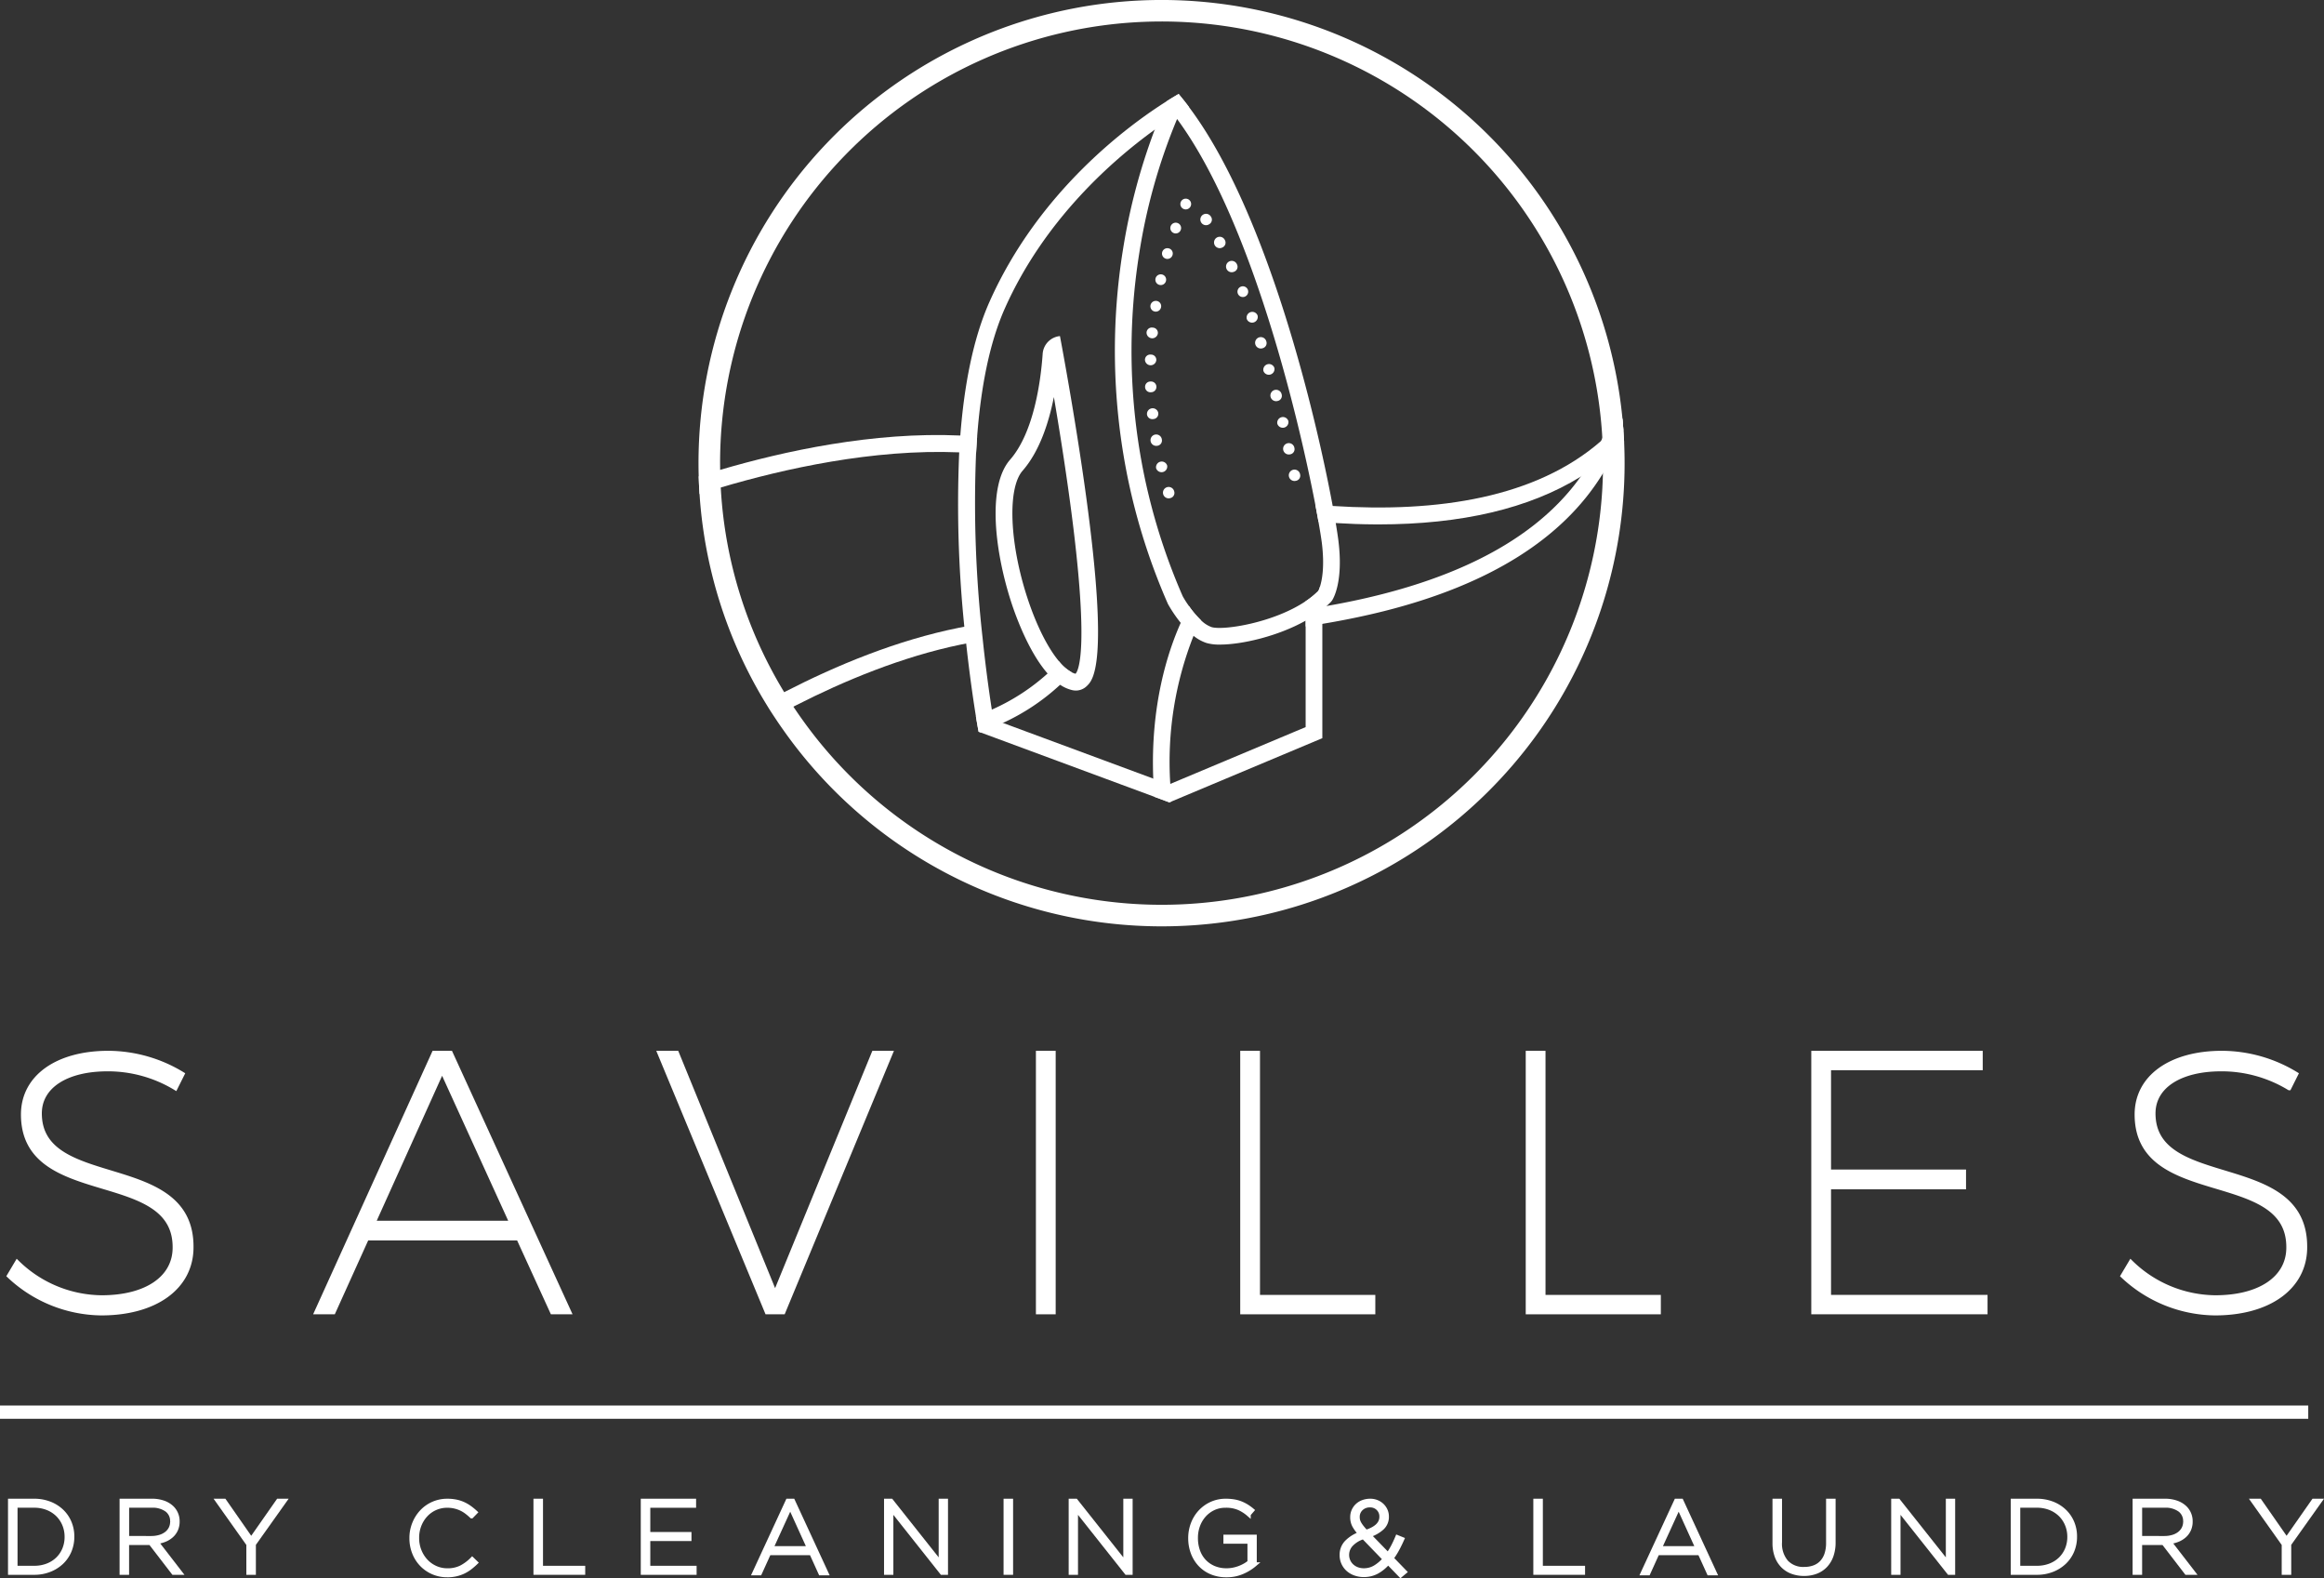 <svg xmlns="http://www.w3.org/2000/svg" width="554.161" height="376.226" viewBox="0 0 554.161 376.226">
  <rect x="0" y="0" width="554.161" height="376.226" fill="#333333" stroke="none"/>
  <g id="Group_1" data-name="Group 1" transform="translate(-435.939 138.946)">
    <g id="Group_7147" data-name="Group 7147" transform="translate(436.689 112.046)">
      <g id="Group_7145" data-name="Group 7145" transform="translate(1.387)">
        <path id="Path_95450" data-name="Path 95450" d="M223.523,1305.491c-9.816,0-16.183,4.068-16.183,10.524,0,18.835,36.345,9.107,36.168,31.922,0,9.551-8.577,15.74-21.488,15.74A32.578,32.578,0,0,1,200,1354.746l1.945-3.272a29.124,29.124,0,0,0,20.162,8.4c10.611,0,17.421-4.6,17.421-11.851.177-19.366-36.168-9.461-36.168-31.745,0-8.931,8.136-14.679,20.339-14.679a34.225,34.225,0,0,1,17.686,5.04l-1.681,3.36a31.065,31.065,0,0,0-16.183-4.509" transform="translate(-200.001 -1301.6)" fill="#fff" stroke="#fff" stroke-width="1"/>
        <path id="Path_95451" data-name="Path 95451" d="M627.339,1346.565H591.171l-7.959,17.6h-4.068l28.032-61.814h3.98l28.3,61.814h-4.068Zm-1.68-3.714-16.536-36.257-16.36,36.257Z" transform="translate(-505.841 -1302.349)" fill="#fff" stroke="#fff" stroke-width="1"/>
        <path id="Path_95452" data-name="Path 95452" d="M998.482,1302.349l23.435,57.391,23.523-57.391h4.068l-25.645,61.813h-3.892l-25.645-61.813Z" transform="translate(-839.229 -1302.348)" fill="#fff" stroke="#fff" stroke-width="1"/>
        <rect id="Rectangle_26" data-name="Rectangle 26" width="3.714" height="61.813" transform="translate(245.378)" fill="#fff" stroke="#fff" stroke-width="1"/>
        <path id="Path_95453" data-name="Path 95453" d="M1724.036,1302.349v58.187h27.5v3.626h-31.215v-61.813Z" transform="translate(-1426.226 -1302.348)" fill="#fff" stroke="#fff" stroke-width="1"/>
        <path id="Path_95454" data-name="Path 95454" d="M2081.024,1302.349v58.187h27.5v3.626h-31.217v-61.813Z" transform="translate(-1715.131 -1302.348)" fill="#fff" stroke="#fff" stroke-width="1"/>
        <path id="Path_95455" data-name="Path 95455" d="M2474.183,1302.349v3.626h-36.17v24.671h32.19v3.715h-32.19v26.175h37.318v3.626H2434.3v-61.813Z" transform="translate(-2004.035 -1302.348)" fill="#fff" stroke="#fff" stroke-width="1"/>
        <path id="Path_95456" data-name="Path 95456" d="M2838.839,1305.491c-9.815,0-16.183,4.068-16.183,10.524,0,18.835,36.344,9.107,36.166,31.922,0,9.551-8.574,15.74-21.486,15.74a32.583,32.583,0,0,1-22.019-8.932l1.945-3.272a29.127,29.127,0,0,0,20.163,8.4c10.609,0,17.42-4.6,17.42-11.851.176-19.366-36.169-9.461-36.169-31.745,0-8.931,8.136-14.679,20.341-14.679a34.214,34.214,0,0,1,17.684,5.04l-1.681,3.36a31.059,31.059,0,0,0-16.181-4.509" transform="translate(-2311.308 -1301.6)" fill="#fff" stroke="#fff" stroke-width="1"/>
      </g>
      <g id="Group_7146" data-name="Group 7146" transform="translate(1.659 106.773)">
        <path id="Path_95457" data-name="Path 95457" d="M201.154,1769.526h5.705a10.159,10.159,0,0,1,3.685.647,8.744,8.744,0,0,1,2.89,1.8,8.018,8.018,0,0,1,1.873,2.706,8.511,8.511,0,0,1,.661,3.366v.05a8.608,8.608,0,0,1-.661,3.381,8.011,8.011,0,0,1-1.873,2.718,8.883,8.883,0,0,1-2.89,1.811,9.943,9.943,0,0,1-3.685.662h-5.705Zm5.705,15.988a8.653,8.653,0,0,0,3.233-.576,7.268,7.268,0,0,0,2.449-1.572,7.012,7.012,0,0,0,1.555-2.334,7.522,7.522,0,0,0,.551-2.887v-.049a7.554,7.554,0,0,0-.551-2.875,7.127,7.127,0,0,0-1.555-2.358,7.324,7.324,0,0,0-2.449-1.6,8.5,8.5,0,0,0-3.233-.59h-4.431v14.838Z" transform="translate(-201.154 -1769.526)" fill="#fff" stroke="#fff" stroke-width="1"/>
        <path id="Path_95458" data-name="Path 95458" d="M344.8,1769.524H352a8.079,8.079,0,0,1,2.816.453,5.492,5.492,0,0,1,2.008,1.238,4.412,4.412,0,0,1,.955,1.431,4.5,4.5,0,0,1,.343,1.752v.047a4.647,4.647,0,0,1-.379,1.923,4.365,4.365,0,0,1-1.053,1.458,5.4,5.4,0,0,1-1.592.991,8.071,8.071,0,0,1-2,.526l5.656,7.321h-1.616l-5.46-7.1h-5.608v7.1H344.8Zm7.053,8.888a7.045,7.045,0,0,0,2-.27,4.781,4.781,0,0,0,1.58-.774,3.664,3.664,0,0,0,1.041-1.228,3.529,3.529,0,0,0,.379-1.659v-.049a3.307,3.307,0,0,0-1.285-2.751,5.779,5.779,0,0,0-3.637-1.008h-5.852v7.737Z" transform="translate(-318.195 -1769.524)" fill="#fff" stroke="#fff" stroke-width="1"/>
        <path id="Path_95459" data-name="Path 95459" d="M482.179,1779.882l-7.346-10.357h1.592l6.415,9.207,6.44-9.207H490.8l-7.346,10.335v6.806h-1.273Z" transform="translate(-425.348 -1769.524)" fill="#fff" stroke="#fff" stroke-width="1"/>
        <path id="Path_95460" data-name="Path 95460" d="M717.95,1786.006a8.378,8.378,0,0,1-6.109-2.559,8.513,8.513,0,0,1-1.775-2.8,9.322,9.322,0,0,1-.637-3.452v-.049a9.093,9.093,0,0,1,.649-3.428,8.98,8.98,0,0,1,1.787-2.83,8.289,8.289,0,0,1,6.134-2.608,10.11,10.11,0,0,1,2.081.2,8.257,8.257,0,0,1,1.726.563,9.162,9.162,0,0,1,1.495.871,14.4,14.4,0,0,1,1.358,1.114l-.906.93a13.881,13.881,0,0,0-1.175-1,7.368,7.368,0,0,0-1.31-.8,7.757,7.757,0,0,0-1.518-.526,7.6,7.6,0,0,0-1.776-.2,6.937,6.937,0,0,0-5.154,2.215,7.693,7.693,0,0,0-1.518,2.437,8.133,8.133,0,0,0-.552,3.011v.05a8.045,8.045,0,0,0,.564,3.024,7.815,7.815,0,0,0,1.53,2.45,7.115,7.115,0,0,0,2.29,1.64,6.841,6.841,0,0,0,2.865.6,7.151,7.151,0,0,0,3.233-.685,10.38,10.38,0,0,0,2.668-1.983l.858.833a16.216,16.216,0,0,1-1.408,1.213,8.8,8.8,0,0,1-1.543.942,8.577,8.577,0,0,1-1.775.61,9.187,9.187,0,0,1-2.081.222" transform="translate(-613.713 -1768.276)" fill="#fff" stroke="#fff" stroke-width="1"/>
        <path id="Path_95461" data-name="Path 95461" d="M851.725,1769.524H853v15.991h10.065v1.149H851.725Z" transform="translate(-726.43 -1769.524)" fill="#fff" stroke="#fff" stroke-width="1"/>
        <path id="Path_95462" data-name="Path 95462" d="M978.427,1769.524h12.194v1.151H979.7v6.784h9.819v1.151H979.7v6.906h11.043v1.149H978.427Z" transform="translate(-827.544 -1769.524)" fill="#fff" stroke="#fff" stroke-width="1"/>
        <path id="Path_95463" data-name="Path 95463" d="M1112.181,1769h1.224l7.983,17.264h-1.4l-2.18-4.8H1107.7l-2.18,4.8H1104.2Zm5.094,11.314-4.505-9.918-4.531,9.918Z" transform="translate(-926.748 -1769.004)" fill="#fff" stroke="#fff" stroke-width="1"/>
        <path id="Path_95464" data-name="Path 95464" d="M1254.914,1769.524h1.2l11.828,14.913v-14.913h1.224v17.14h-.955l-12.072-15.229v15.229h-1.225Z" transform="translate(-1046.023 -1769.524)" fill="#fff" stroke="#fff" stroke-width="1"/>
        <rect id="Rectangle_27" data-name="Rectangle 27" width="1.273" height="17.141" transform="translate(237.392 0.001)" fill="#fff" stroke="#fff" stroke-width="1"/>
        <path id="Path_95465" data-name="Path 95465" d="M1490.238,1769.524h1.2l11.828,14.913v-14.913h1.225v17.14h-.955l-12.072-15.229v15.229h-1.224Z" transform="translate(-1237.322 -1769.524)" fill="#fff" stroke="#fff" stroke-width="1"/>
        <path id="Path_95466" data-name="Path 95466" d="M1640.114,1786.006a9.009,9.009,0,0,1-3.638-.7,7.885,7.885,0,0,1-2.7-1.9,8.352,8.352,0,0,1-1.69-2.8,9.842,9.842,0,0,1-.588-3.415v-.049a9.456,9.456,0,0,1,.6-3.343,8.664,8.664,0,0,1,1.714-2.829,8.406,8.406,0,0,1,2.681-1.958,8.1,8.1,0,0,1,3.477-.735,11.537,11.537,0,0,1,1.923.148,8.155,8.155,0,0,1,1.617.441,8.884,8.884,0,0,1,1.419.71,11.194,11.194,0,0,1,1.31.953l-.832.956a9.42,9.42,0,0,0-2.29-1.47,7.784,7.784,0,0,0-3.222-.586,6.658,6.658,0,0,0-2.864.61,6.973,6.973,0,0,0-2.24,1.664,7.541,7.541,0,0,0-1.457,2.444,8.392,8.392,0,0,0-.515,2.934v.049a9.16,9.16,0,0,0,.5,3.081,6.939,6.939,0,0,0,1.458,2.445,6.783,6.783,0,0,0,2.314,1.613,7.677,7.677,0,0,0,3.073.586,7.89,7.89,0,0,0,1.592-.158,9.233,9.233,0,0,0,1.481-.427,9.4,9.4,0,0,0,1.31-.621,7.521,7.521,0,0,0,1.078-.745V1778h-5.732v-1.15h6.955v6.593a11.467,11.467,0,0,1-2.9,1.795,9.314,9.314,0,0,1-3.832.77" transform="translate(-1350.077 -1768.276)" fill="#fff" stroke="#fff" stroke-width="1"/>
        <path id="Path_95467" data-name="Path 95467" d="M1877.469,1782.992a9.507,9.507,0,0,1-2.645,2.193,6.507,6.507,0,0,1-3.159.77,6.016,6.016,0,0,1-2.093-.355,5.116,5.116,0,0,1-1.665-.978,4.553,4.553,0,0,1-1.1-1.495,4.484,4.484,0,0,1-.4-1.921v-.049a4.23,4.23,0,0,1,1.163-2.988,8.378,8.378,0,0,1,3.268-2.033,9.928,9.928,0,0,1-1.444-1.958,4.12,4.12,0,0,1-.465-1.959v-.049a3.718,3.718,0,0,1,.319-1.542,3.8,3.8,0,0,1,.882-1.238,4,4,0,0,1,1.358-.82,4.976,4.976,0,0,1,1.728-.293,4.12,4.12,0,0,1,1.555.293,3.979,3.979,0,0,1,1.248.8,3.74,3.74,0,0,1,.834,1.188,3.519,3.519,0,0,1,.305,1.445v.048a3.553,3.553,0,0,1-1.114,2.681,8.393,8.393,0,0,1-3.1,1.75l4.5,4.629a15.938,15.938,0,0,0,1.188-1.934q.552-1.054,1.041-2.23l1.151.466q-.587,1.323-1.212,2.473a16.2,16.2,0,0,1-1.335,2.081l3.159,3.256-1,.834Zm-5.779,1.861a5.159,5.159,0,0,0,2.669-.722,9.289,9.289,0,0,0,2.3-1.972l-5.068-5.241a6.63,6.63,0,0,0-2.988,1.825,3.632,3.632,0,0,0-.931,2.364v.049a3.582,3.582,0,0,0,.3,1.458,3.487,3.487,0,0,0,.832,1.174,3.848,3.848,0,0,0,1.273.784,4.463,4.463,0,0,0,1.616.281m.49-9.157q3.7-1.178,3.7-3.6v-.05a2.61,2.61,0,0,0-.771-1.922,2.637,2.637,0,0,0-1.946-.773,2.951,2.951,0,0,0-2.144.8,2.636,2.636,0,0,0-.82,1.97v.05a3.007,3.007,0,0,0,.1.783,3.194,3.194,0,0,0,.331.772,7.2,7.2,0,0,0,.612.882c.252.318.567.681.942,1.09" transform="translate(-1548.88 -1768.276)" fill="#fff" stroke="#fff" stroke-width="1"/>
        <path id="Path_95468" data-name="Path 95468" d="M2100.376,1769.524h1.272v15.991h10.065v1.149h-11.337Z" transform="translate(-1736.661 -1769.524)" fill="#fff" stroke="#fff" stroke-width="1"/>
        <path id="Path_95469" data-name="Path 95469" d="M2228.823,1769h1.225l7.983,17.264h-1.4l-2.18-4.8h-10.113l-2.179,4.8h-1.323Zm5.094,11.314-4.506-9.918-4.53,9.918Z" transform="translate(-1831.54 -1769.004)" fill="#fff" stroke="#fff" stroke-width="1"/>
        <path id="Path_95470" data-name="Path 95470" d="M2377.442,1786.936a8.059,8.059,0,0,1-2.826-.479,6.135,6.135,0,0,1-2.231-1.419,6.453,6.453,0,0,1-1.457-2.316,9.047,9.047,0,0,1-.514-3.182v-10.016h1.274v9.893a6.683,6.683,0,0,0,1.531,4.713,5.529,5.529,0,0,0,4.272,1.654,6.684,6.684,0,0,0,2.35-.392,4.694,4.694,0,0,0,1.8-1.175,5.283,5.283,0,0,0,1.151-1.959,8.319,8.319,0,0,0,.4-2.718v-10.016h1.274v9.868a9.4,9.4,0,0,1-.515,3.245,6.577,6.577,0,0,1-1.446,2.364,6.1,6.1,0,0,1-2.215,1.445,7.994,7.994,0,0,1-2.854.49" transform="translate(-1949.671 -1769.524)" fill="#fff" stroke="#fff" stroke-width="1"/>
        <path id="Path_95471" data-name="Path 95471" d="M2512.917,1769.524h1.2l11.83,14.913v-14.913h1.224v17.14h-.957l-12.072-15.229v15.229h-1.224Z" transform="translate(-2063.869 -1769.524)" fill="#fff" stroke="#fff" stroke-width="1"/>
        <path id="Path_95472" data-name="Path 95472" d="M2657.4,1769.526h5.7a10.167,10.167,0,0,1,3.688.647,8.726,8.726,0,0,1,2.888,1.8,8,8,0,0,1,1.874,2.706,8.51,8.51,0,0,1,.66,3.366v.05a8.608,8.608,0,0,1-.66,3.381,7.994,7.994,0,0,1-1.874,2.718,8.865,8.865,0,0,1-2.888,1.811,9.951,9.951,0,0,1-3.687.662h-5.7Zm5.7,15.988a8.649,8.649,0,0,0,3.234-.576,7.282,7.282,0,0,0,2.448-1.572,7,7,0,0,0,1.555-2.334,7.517,7.517,0,0,0,.552-2.887v-.049a7.55,7.55,0,0,0-.552-2.875,7.115,7.115,0,0,0-1.555-2.358,7.338,7.338,0,0,0-2.448-1.6,8.5,8.5,0,0,0-3.234-.59h-4.431v14.838Z" transform="translate(-2179.846 -1769.526)" fill="#fff" stroke="#fff" stroke-width="1"/>
        <path id="Path_95473" data-name="Path 95473" d="M2801.045,1769.524h7.2a8.078,8.078,0,0,1,2.817.453,5.463,5.463,0,0,1,2.007,1.238,4.385,4.385,0,0,1,.957,1.431,4.5,4.5,0,0,1,.342,1.752v.047a4.644,4.644,0,0,1-.379,1.923,4.347,4.347,0,0,1-1.054,1.458,5.408,5.408,0,0,1-1.592.991,8.05,8.05,0,0,1-2,.526l5.658,7.321h-1.617l-5.46-7.1h-5.609v7.1h-1.271Zm7.051,8.888a7.051,7.051,0,0,0,2-.27,4.8,4.8,0,0,0,1.579-.774,3.65,3.65,0,0,0,1.04-1.228,3.523,3.523,0,0,0,.379-1.659v-.049a3.305,3.305,0,0,0-1.286-2.751,5.773,5.773,0,0,0-3.636-1.008h-5.853v7.737Z" transform="translate(-2294.431 -1769.524)" fill="#fff" stroke="#fff" stroke-width="1"/>
        <path id="Path_95474" data-name="Path 95474" d="M2938.424,1779.882l-7.346-10.357h1.593l6.416,9.207,6.439-9.207h1.516l-7.344,10.335v6.806h-1.273Z" transform="translate(-2396.259 -1769.524)" fill="#fff" stroke="#fff" stroke-width="1"/>
      </g>
      <rect id="Rectangle_28" data-name="Rectangle 28" width="548.904" height="1.663" transform="translate(0 84.807)" fill="#fff" stroke="#fff" stroke-width="1.5"/>
    </g>
    <g id="Group_7094" data-name="Group 7094" transform="translate(602.499 -138.946)">
      <path id="Path_95475" data-name="Path 95475" d="M1367.217,261.7c0-.08-.008-.159-.008-.239-.032-.724-.079-1.456-.127-2.18-.016-.175-.024-.342-.04-.517-.056-.851-.128-1.695-.208-2.538a1.793,1.793,0,0,0-.015-.207,110.414,110.414,0,0,0-220.313,10.655c0,1.058.015,2.109.047,3.159.039,1.4.1,2.8.2,4.194a109.568,109.568,0,0,0,16.035,50.3c.485.8.979,1.584,1.5,2.363.231.358.471.716.709,1.074q.776,1.17,1.591,2.316a110.375,110.375,0,0,0,200.745-63.406c0-1.663-.041-3.326-.111-4.973m-5.188,10.806a105.243,105.243,0,0,1-190.862,55.17c-.557-.772-1.1-1.56-1.631-2.348-.231-.342-.47-.692-.692-1.043-.526-.788-1.035-1.592-1.528-2.4a104.613,104.613,0,0,1-15.51-49.417q-.118-2.089-.143-4.2c-.008-.533-.016-1.066-.016-1.6a105.271,105.271,0,0,1,210.374-5.96c.008.135.017.271.024.406.04.827.08,1.647.1,2.475.024.859.032,1.727.04,2.594v.485q0,1.217-.025,2.435c-.023,1.138-.072,2.268-.135,3.4" transform="translate(-1146.506 -156.261)" fill="#fff"/>
      <path id="Path_95476" data-name="Path 95476" d="M1607.617,354.882c-.128-1-.342-2.467-.652-4.329-.208-1.194-.447-2.562-.725-4.066-3.907-21.008-15.414-69.971-34.233-95.053-.574-.78-1.17-1.536-1.767-2.268l-.732-.9c-.677.39-1.633.955-2.8,1.695-.454.939-1.552,3.271-2.912,6.82a145.341,145.341,0,0,0-7.56,28.536,151.436,151.436,0,0,0,.8,52.806c.269,1.432.581,2.881.906,4.345a149.966,149.966,0,0,0,8.937,27.215l.071.159a32.287,32.287,0,0,0,3.048,4.5,20,20,0,0,0,3.055,3.087,9.8,9.8,0,0,0,3.111,1.719,11.017,11.017,0,0,0,3.191.374c5.221,0,13.766-1.966,20.427-5.7a28.447,28.447,0,0,0,3.979-2.626,20.306,20.306,0,0,0,2.108-1.91l.215-.278c.286-.422,2.721-4.432,1.528-14.133m-4.417,10.862a5.692,5.692,0,0,1-.374.971,19.114,19.114,0,0,1-3.04,2.475c-7.6,5.125-19.623,7.034-22.448,6.167a7.059,7.059,0,0,1-2.571-1.7,21.916,21.916,0,0,1-2.785-3.3,23.1,23.1,0,0,1-1.5-2.348,145.469,145.469,0,0,1-8.213-24.485c-.35-1.456-.677-2.9-.97-4.329a147.28,147.28,0,0,1-1.162-53.085,137.866,137.866,0,0,1,9-31.87c17.722,24.008,28.95,71.164,32.96,91.934.294,1.512.541,2.881.756,4.1.414,2.332.684,4.082.812,5.1.676,5.554.032,8.841-.47,10.377" transform="translate(-1455.014 -225.867)" fill="#fff" stroke="rgba(0,0,0,0)" stroke-width="1"/>
      <path id="Path_95477" data-name="Path 95477" d="M1487.452,365.745v36.088L1451.5,416.919l-.518.215-3.572-1.321-41.468-15.35-.453-.167-.208-1.122c-.048-.271-.208-1.154-.438-2.563-.453-2.809-1.194-7.695-1.933-13.925-.151-1.281-.3-2.618-.454-4a287.641,287.641,0,0,1-1.591-44.984c.072-1.337.16-2.682.263-4.011.907-11.713,2.983-22.95,6.954-31.87,11.825-26.57,33.406-42.255,42.311-47.857,1.17-.74,2.125-1.305,2.8-1.695l.731.9c.6.732,1.194,1.488,1.767,2.268a93.231,93.231,0,0,0-8.211,5.347c-10.035,7.249-26.332,21.47-35.761,42.661-3.747,8.427-5.721,19.194-6.581,30.509-.1,1.321-.183,2.658-.255,3.995a288.4,288.4,0,0,0,1.561,44.021c.144,1.385.286,2.713.438,3.987.653,5.642,1.312,10.185,1.759,13.066.151.979.279,1.759.374,2.332l2.284.843,35.841,13.273,3.756,1.392.3-.127,32.276-13.544v-30a19.12,19.12,0,0,0,3.04-2.475,5.72,5.72,0,0,0,.374-.971Z" transform="translate(-1338.7 -225.867)" fill="#fff"/>
      <path id="Path_95478" data-name="Path 95478" d="M1459.077,523.586c-2.641-19.345-6.214-38.077-6.245-38.26a4.563,4.563,0,0,0-4.123,4.218c-.437,6.286-2.037,18.7-7.783,25.265-5.443,6.231-3.739,21.661.367,34.2,1.05,3.183,4.1,11.618,8.586,16.743a15.375,15.375,0,0,0,2.992,2.69,8.627,8.627,0,0,0,2.888,1.281,4.142,4.142,0,0,0,.875.1,3.738,3.738,0,0,0,2.625-1.1c1.441-1.4,5.269-5.109-.183-45.144m-2.53,42.238a3.8,3.8,0,0,1-.907-.35,10.121,10.121,0,0,1-3.025-2.61c-2.658-3.151-5.386-8.531-7.543-15.1-4.3-13.13-4.79-26.172-1.145-30.343,4.026-4.607,6.239-11.419,7.456-17.562,1.193,6.995,2.618,15.9,3.836,24.891,4.79,35.459,1.957,40.425,1.329,41.069" transform="translate(-1366.643 -405.209)" fill="#fff" stroke="rgba(0,0,0,0)" stroke-width="1"/>
      <path id="Path_95479" data-name="Path 95479" d="M1601.263,756.79a81.769,81.769,0,0,0-5.547,35.3c.063,1.369.167,2.762.3,4.186l-.517.215-3.573-1.321q-.192-2.221-.27-4.345c-.693-17.515,3.468-30.239,6.549-37.122.756-1.687,1.44-3.024,1.981-3.995a21.97,21.97,0,0,0,2.786,3.3c-.5,1.01-1.09,2.268-1.71,3.779" transform="translate(-1483.22 -605.223)" fill="#fff" stroke="rgba(0,0,0,0)" stroke-width="1"/>
      <path id="Path_95480" data-name="Path 95480" d="M1441.031,806.411a31.99,31.99,0,0,1-2.768,2.968,51.8,51.8,0,0,1-13.631,9.1c-1.649.78-3.431,1.544-5.356,2.268l-.453-.167-.208-1.122c-.047-.271-.206-1.154-.436-2.562q2.016-.764,3.795-1.591a49.833,49.833,0,0,0,13.3-8.61,32,32,0,0,0,2.738-2.888,10.108,10.108,0,0,0,3.023,2.61" transform="translate(-1352.035 -646.146)" fill="#fff"/>
      <path id="Path_95481" data-name="Path 95481" d="M1604.131,634.509a1.356,1.356,0,1,0-.923,1.607,1.261,1.261,0,0,0,.923-1.607" transform="translate(-1490.704 -517.381)" fill="#fff"/>
      <path id="Path_95482" data-name="Path 95482" d="M1597.193,609.075a1.357,1.357,0,0,0-2.641.6,1.357,1.357,0,0,0,2.641-.6" transform="translate(-1485.439 -498.083)" fill="#fff"/>
      <path id="Path_95483" data-name="Path 95483" d="M1591.954,583.334a1.357,1.357,0,1,0-1.122,1.48,1.262,1.262,0,0,0,1.122-1.48" transform="translate(-1481.464 -478.548)" fill="#fff"/>
      <path id="Path_95484" data-name="Path 95484" d="M1588.422,557.236a1.357,1.357,0,0,0-2.7.255,1.277,1.277,0,0,0,1.479,1.146,1.264,1.264,0,0,0,1.218-1.4" transform="translate(-1478.784 -458.738)" fill="#fff"/>
      <path id="Path_95485" data-name="Path 95485" d="M1585.189,529.807a1.255,1.255,0,0,0-1.305,1.32,1.27,1.27,0,0,0,1.408,1.234,1.28,1.28,0,1,0-.1-2.555" transform="translate(-1477.395 -438.859)" fill="#fff"/>
      <path id="Path_95486" data-name="Path 95486" d="M1585.138,503.431a1.247,1.247,0,0,0-1.384,1.233,1.356,1.356,0,0,0,2.705.088,1.257,1.257,0,0,0-1.321-1.321" transform="translate(-1477.297 -418.905)" fill="#fff"/>
      <path id="Path_95487" data-name="Path 95487" d="M1586.761,477a1.248,1.248,0,0,0-1.457,1.138,1.353,1.353,0,0,0,2.689.262,1.251,1.251,0,0,0-1.232-1.4" transform="translate(-1478.465 -398.906)" fill="#fff"/>
      <path id="Path_95488" data-name="Path 95488" d="M1590.063,450.816a1.282,1.282,0,1,0,1.139,1.48,1.255,1.255,0,0,0-1.139-1.48" transform="translate(-1480.901 -379.086)" fill="#fff"/>
      <path id="Path_95489" data-name="Path 95489" d="M1594.986,424.806a1.28,1.28,0,1,0,1.049,1.552,1.261,1.261,0,0,0-1.049-1.552" transform="translate(-1484.565 -359.395)" fill="#fff"/>
      <path id="Path_95490" data-name="Path 95490" d="M1601.575,399.2a1.28,1.28,0,1,0,.946,1.615,1.256,1.256,0,0,0-.946-1.615" transform="translate(-1489.492 -340.005)" fill="#fff"/>
      <path id="Path_95491" data-name="Path 95491" d="M1609.831,374.217a1.281,1.281,0,1,0,.828,1.679,1.266,1.266,0,0,0-.828-1.679" transform="translate(-1495.671 -321.077)" fill="#fff"/>
      <path id="Path_95492" data-name="Path 95492" d="M1619.784,350.691a1.28,1.28,0,1,0,.651,1.751,1.263,1.263,0,0,0-.651-1.751" transform="translate(-1503.109 -303.233)" fill="#fff"/>
      <path id="Path_95493" data-name="Path 95493" d="M1640.687,366.607a1.356,1.356,0,1,0-.422,1.8,1.25,1.25,0,0,0,.422-1.8" transform="translate(-1518.49 -314.954)" fill="#fff"/>
      <path id="Path_95494" data-name="Path 95494" d="M1654.119,389.225a1.355,1.355,0,1,0-.582,1.759,1.251,1.251,0,0,0,.582-1.759" transform="translate(-1528.606 -331.995)" fill="#fff"/>
      <path id="Path_95495" data-name="Path 95495" d="M1665.879,412.918a1.356,1.356,0,1,0-.7,1.718,1.253,1.253,0,0,0,.7-1.718" transform="translate(-1537.468 -349.862)" fill="#fff"/>
      <path id="Path_95496" data-name="Path 95496" d="M1676.382,437.419a1.277,1.277,0,0,0-1.742-.693,1.28,1.28,0,1,0,1.742.693" transform="translate(-1545.393 -368.355)" fill="#fff"/>
      <path id="Path_95497" data-name="Path 95497" d="M1685.846,462.436a1.354,1.354,0,0,0-2.554.891,1.355,1.355,0,0,0,2.554-.891" transform="translate(-1552.541 -387.246)" fill="#fff"/>
      <path id="Path_95498" data-name="Path 95498" d="M1694.389,487.785a1.358,1.358,0,1,0-.9,1.623,1.256,1.256,0,0,0,.9-1.623" transform="translate(-1558.991 -406.396)" fill="#fff"/>
      <path id="Path_95499" data-name="Path 95499" d="M1702.23,513.566a1.358,1.358,0,0,0-2.61.732,1.358,1.358,0,0,0,2.61-.732" transform="translate(-1564.914 -425.874)" fill="#fff"/>
      <path id="Path_95500" data-name="Path 95500" d="M1709.361,539.441a1.356,1.356,0,1,0-.985,1.568,1.251,1.251,0,0,0,.985-1.568" transform="translate(-1570.304 -445.423)" fill="#fff"/>
      <path id="Path_95501" data-name="Path 95501" d="M1715.906,565.518a1.358,1.358,0,0,0-2.641.613,1.358,1.358,0,0,0,2.641-.613" transform="translate(-1575.249 -465.133)" fill="#fff"/>
      <path id="Path_95502" data-name="Path 95502" d="M1721.817,591.727a1.355,1.355,0,1,0-1.05,1.52,1.249,1.249,0,0,0,1.05-1.52" transform="translate(-1579.719 -484.937)" fill="#fff"/>
      <path id="Path_95503" data-name="Path 95503" d="M1727.391,617.672a1.356,1.356,0,1,0-1.052,1.52,1.252,1.252,0,0,0,1.052-1.52" transform="translate(-1583.935 -504.565)" fill="#fff"/>
      <path id="Path_95504" data-name="Path 95504" d="M1209.082,582.314q2.016.1,4.01.263c-.1,1.321-.183,2.658-.254,3.994q-2.005-.167-4.019-.247c-20.523-.859-41.937,3.955-56.865,8.379-1.782.517-3.47,1.042-5.054,1.552q-.142-2.09-.2-4.194c1.608-.51,3.31-1.034,5.11-1.56,15.159-4.456,36.517-9.128,57.271-8.188" transform="translate(-1146.654 -478.492)" fill="#fff" stroke="rgba(0,0,0,0)" stroke-width="1"/>
      <path id="Path_95505" data-name="Path 95505" d="M1824.265,572.315l-.137.135c-.675.676-1.367,1.337-2.077,1.973-.907.828-1.845,1.624-2.817,2.379-.652.517-1.313,1.019-2,1.5-1.082.78-2.2,1.528-3.357,2.228-12.232,7.552-28.352,11.355-48.223,11.355-.311,0-.623,0-.932-.008q-4.487-.024-9.222-.318-2.028-.108-4.107-.287c-.213-1.217-.461-2.586-.756-4.1q2.078.19,4.138.318c25.193,1.631,48.494-1.989,63.979-15.477l.334-.287c.533-.478,1.058-.963,1.575-1.472.366-.342.724-.708,1.082-1.074.733-.756,1.449-1.536,2.134-2.348.08.843.151,1.687.206,2.538.017.175.025.342.04.517.048.724.1,1.456.128,2.18,0,.079.009.159.009.239" transform="translate(-1603.554 -466.877)" fill="#fff" stroke="rgba(0,0,0,0)" stroke-width="1"/>
      <path id="Path_95506" data-name="Path 95506" d="M1262.952,767.914c.143,1.384.286,2.713.438,3.986-1.322.215-2.65.462-3.971.732-14.053,2.9-27.876,8.634-39.549,14.594-.549.271-1.09.557-1.632.835-1,.525-1.989,1.043-2.951,1.568-.542-.763-1.075-1.536-1.592-2.316-.239-.358-.477-.716-.708-1.074q1.493-.8,3.032-1.616.752-.393,1.528-.787c12.1-6.215,26.57-12.239,41.419-15.207,1.32-.263,2.65-.51,3.987-.716" transform="translate(-1196.801 -618.996)" fill="#fff" stroke="rgba(0,0,0,0)" stroke-width="1"/>
      <path id="Path_95507" data-name="Path 95507" d="M1816.9,566.14c-.6,1.727-1.283,3.406-2.038,5.045a54.792,54.792,0,0,1-2.842,5.3c-.046.072-.086.143-.134.214-9.469,15.334-26.9,26.284-52.019,32.61q-6.983,1.754-14.753,3.048c-1.313.207-2.635.414-3.979.613V608.9c1.329-.191,2.658-.406,3.979-.629,26.108-4.408,49.209-13.607,61.576-30.979a47.851,47.851,0,0,0,3.357-5.411q.812-1.516,1.52-3.1.167-.347.311-.692c.039-.1.087-.2.127-.3q.811-1.922,1.472-3.947c.144-.421.278-.851.4-1.281l.678.207,2.117.629c.007.072.015.136.015.207.079.844.152,1.687.208,2.539" transform="translate(-1596.358 -463.639)" fill="#fff" stroke="rgba(0,0,0,0)" stroke-width="1"/>
    </g>
  </g>
</svg>
